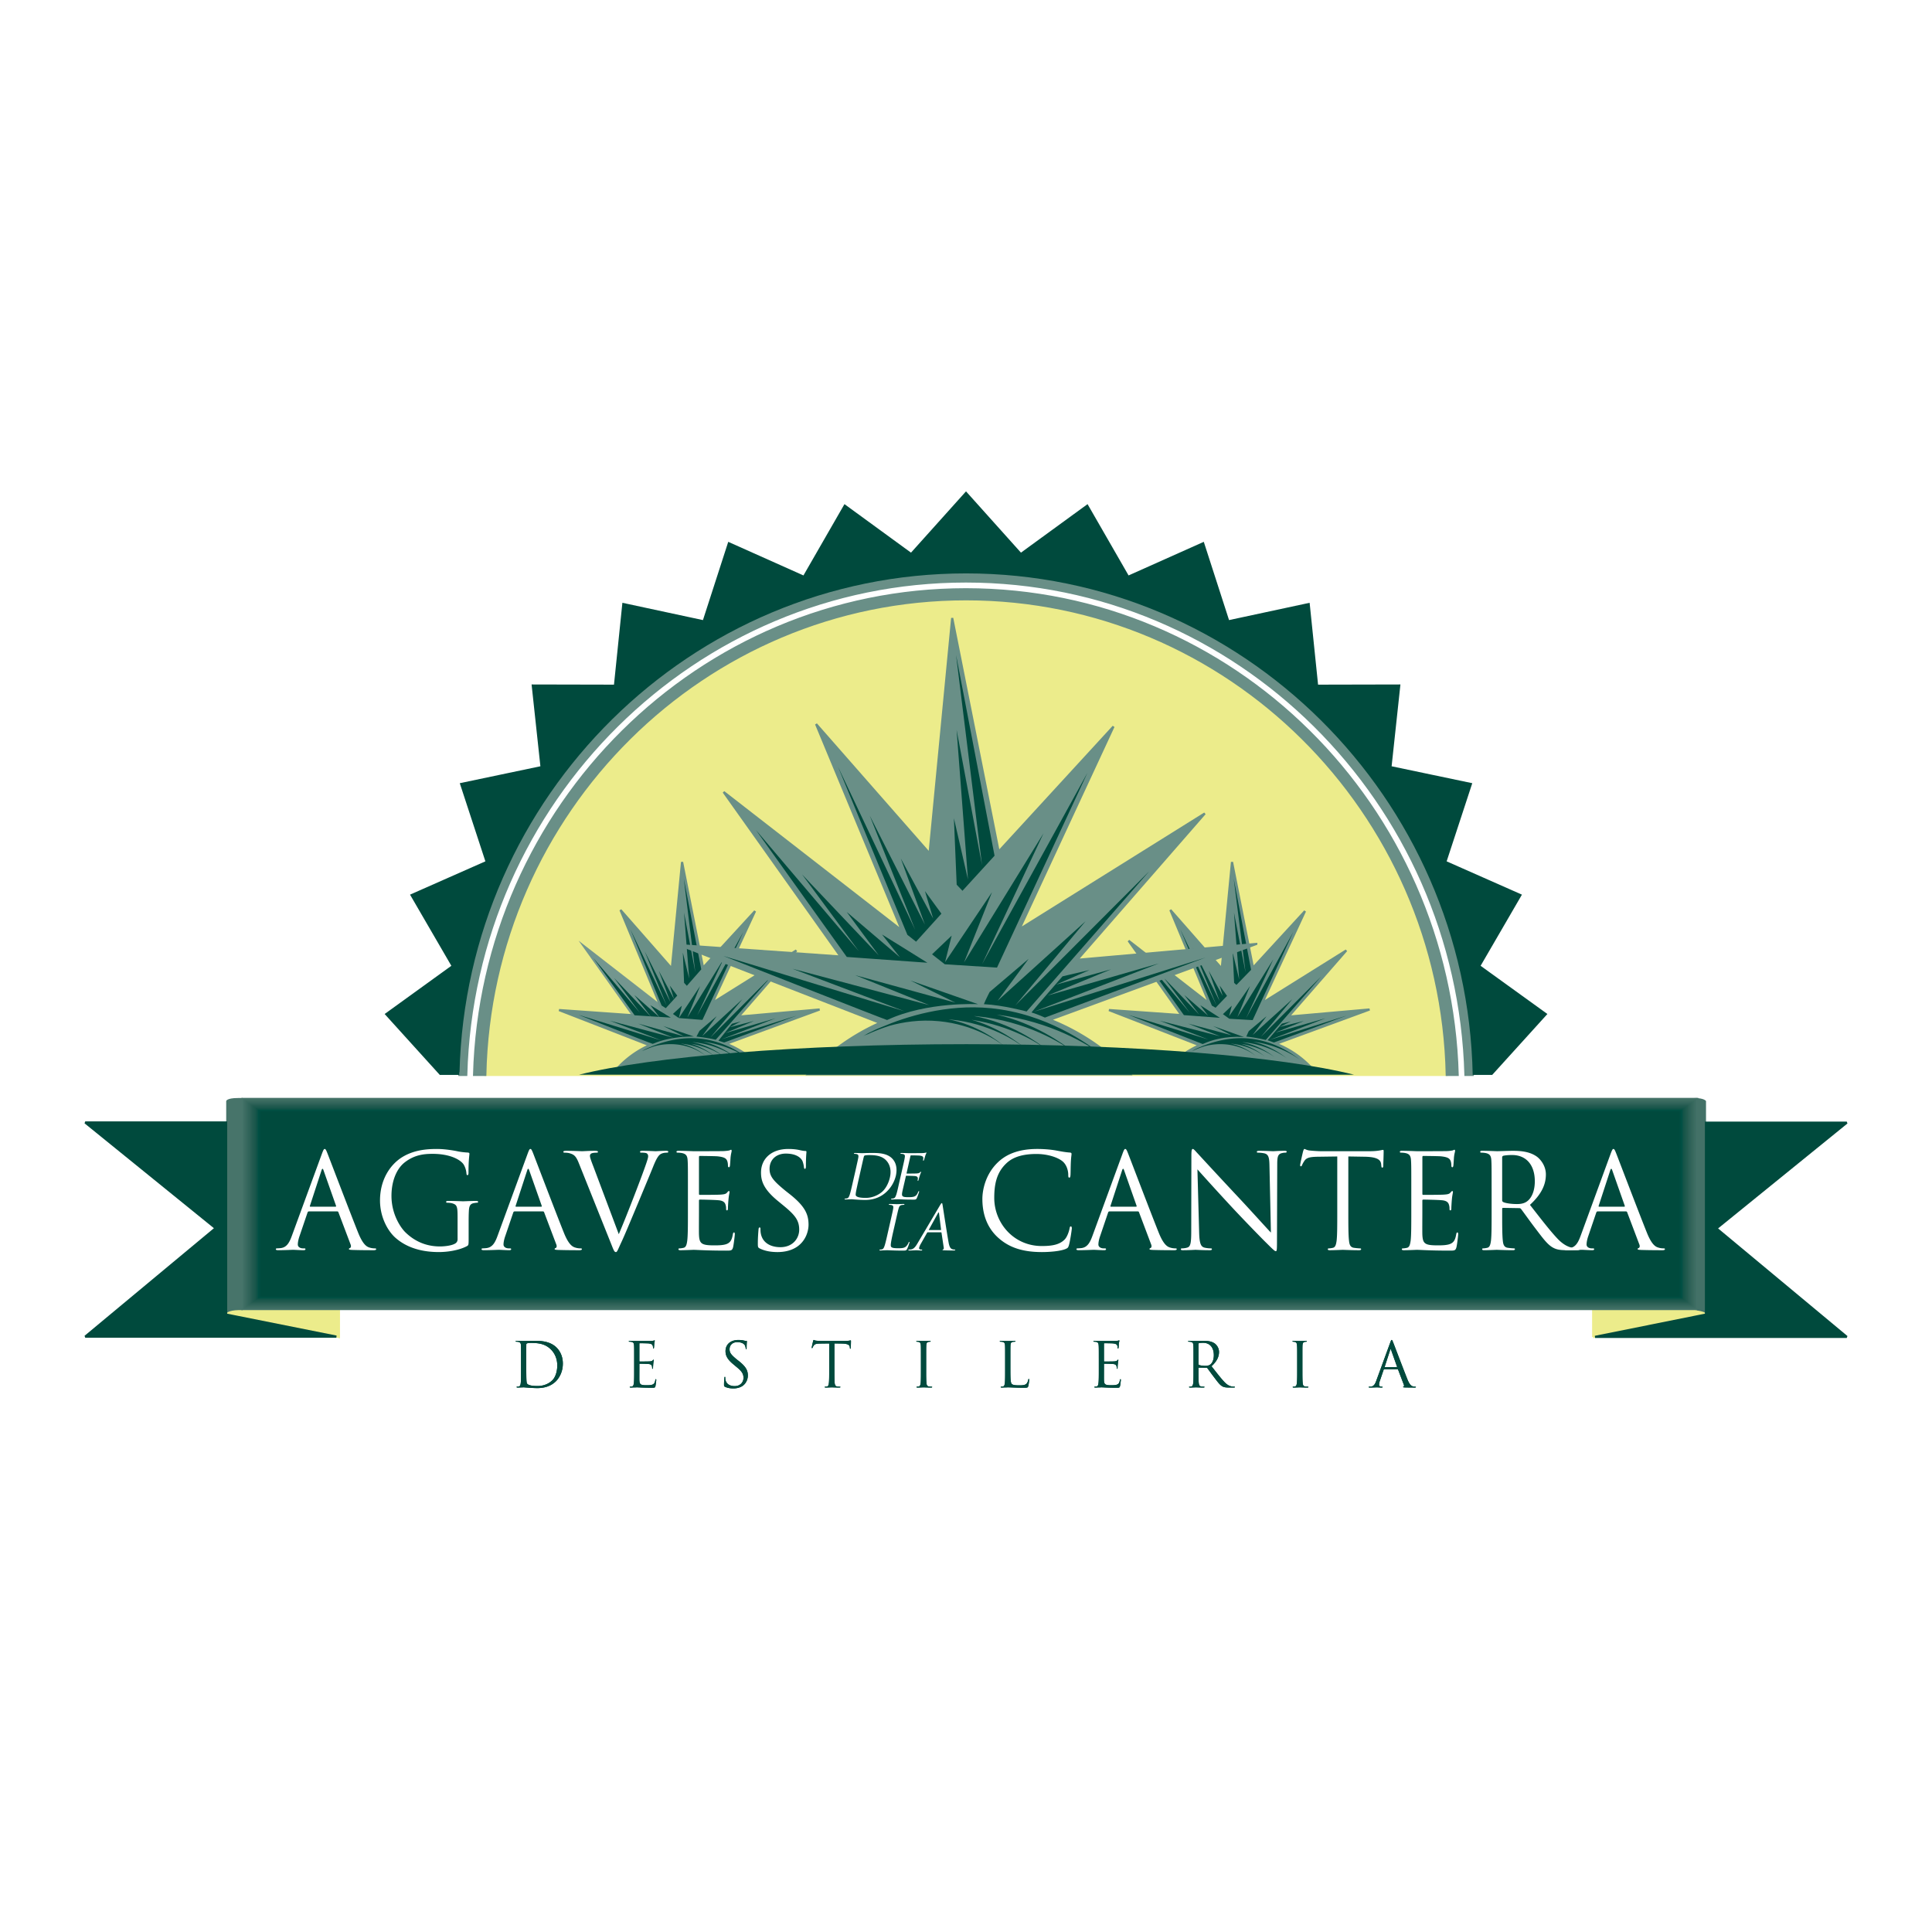 <svg xmlns="http://www.w3.org/2000/svg" width="2500" height="2500" viewBox="0 0 192.756 192.741"><path fill="#fff" d="M0 192.741h192.756V0H0v192.741z"/><path d="M96.386 59.782c-26.105 0-47.406 21.19-47.968 47.455h95.928c-.557-26.265-21.858-47.455-47.96-47.455zM158.951 133.383l11.227-2.235s.135-.434-1.412-.434h-9.814v2.669h-.001zM33.813 133.383l-11.208-2.235s-.137-.434 1.418-.434h9.79v2.669z" fill-rule="evenodd" clip-rule="evenodd" fill="#ecec8b" stroke="#ecec8b" stroke-width=".216" stroke-miterlimit="2.613"/><path fill="#47746a" d="M24.09 130.703h145.349v-21.177H24.09v21.177z"/><path fill="#457369" d="M24.153 130.658h145.226V109.57H24.153v21.088z"/><path fill="#437167" d="M24.214 130.613h145.102v-20.999H24.214v20.999z"/><path fill="#417066" d="M24.276 130.568h144.98v-20.909H24.276v20.909z"/><path fill="#3f6e64" d="M24.338 130.524h144.857v-20.82H24.338v20.82z"/><path fill="#3d6c62" d="M24.401 130.479h144.734v-20.73H24.401v20.73z"/><path fill="#3b6b61" d="M24.462 130.435h144.61v-20.641H24.462v20.641z"/><path fill="#396a5f" d="M24.524 130.39h144.488v-20.551H24.524v20.551z"/><path fill="#37695e" d="M24.587 130.345h144.364v-20.461H24.587v20.461z"/><path fill="#35675d" d="M24.649 130.301h144.242v-20.372H24.649v20.372z"/><path fill="#34665b" d="M24.711 130.255H168.83v-20.281H24.711v20.281z"/><path fill="#31645a" d="M24.773 130.21H168.77v-20.193H24.773v20.193z"/><path fill="#306359" d="M24.835 130.166h143.874v-20.103H24.835v20.103z"/><path fill="#2d6257" d="M24.897 130.121h143.751v-20.014H24.897v20.014z"/><path fill="#2b6055" d="M24.959 130.077h143.629v-19.924H24.959v19.924z"/><path fill="#2a5f54" d="M25.021 130.032h143.504v-19.835H25.021v19.835z"/><path fill="#265d52" d="M25.083 129.987h143.382v-19.745H25.083v19.745z"/><path fill="#235b50" d="M25.145 129.942h143.259v-19.656H25.145v19.656z"/><path fill="#215a4f" d="M25.207 129.897h143.137v-19.566H25.207v19.566z"/><path fill="#1f594e" d="M25.269 129.853h143.012v-19.477H25.269v19.477z"/><path fill="#1d584d" d="M25.331 129.808h142.89v-19.387H25.331v19.387z"/><path fill="#1a574b" d="M25.393 129.764H168.16v-19.298H25.393v19.298z"/><path fill="#18564a" d="M25.455 129.719H168.1v-19.208H25.455v19.208z"/><path fill="#155449" d="M25.517 129.674h142.522v-19.119H25.517v19.119z"/><path fill="#115347" d="M25.579 129.629h142.398v-19.028H25.579v19.028z"/><path fill="#0e5246" d="M25.641 129.584h142.277v-18.94H25.641v18.94z"/><path fill="#045145" d="M25.703 129.54h142.152v-18.85H25.703v18.85z"/><path fill="#005044" d="M25.765 129.495h142.03v-18.761H25.765v18.761z"/><path fill="#004e42" d="M25.827 129.45h141.907v-18.671H25.827v18.671z"/><path fill="#004d41" d="M25.889 129.406h141.785v-18.582H25.889v18.582z"/><path fill="#004c40" d="M25.951 129.361h141.66v-18.492H25.951v18.492z"/><path fill="#004a3d" d="M26.013 129.316h141.538v-18.403H26.013v18.403z"/><path d="M22.569 131.082v-21.236s.03-.304 1.168-.304h.479v21.167s-1.438-.094-1.647.373z" fill-rule="evenodd" clip-rule="evenodd" fill="#47746a"/><path d="M170.209 131.082v-21.236s-.154-.304-1.17-.304h.262l.018 21.164c-.729 0 .779.018.89.376z" fill-rule="evenodd" clip-rule="evenodd" fill="#437167"/><path d="M51.983 135.556c0-.961 0-1.136-.008-1.334-.013-.207-.064-.31-.268-.351a1.172 1.172 0 0 0-.209-.017c-.026 0-.052-.012-.052-.041 0-.033.035-.047.101-.047.281 0 .665.017.695.017.079 0 .468-.017.839-.017.611 0 1.742-.058 2.474.7.31.322.601.837.601 1.569 0 .779-.318 1.375-.665 1.74-.268.276-.825.709-1.874.709-.532 0-1.309-.076-1.375-.076-.03 0-.414.02-.6.02-.071 0-.1-.011-.1-.049 0-.018.009-.04.049-.04.057 0 .132-.01.185-.021.124-.026.155-.162.178-.339.029-.26.029-.748.029-1.336v-1.087zm.523.663c0 .655.005 1.226.013 1.343.004.151.017.4.064.469.082.115.323.245 1.052.245.574 0 1.106-.209 1.472-.574.32-.314.492-.906.492-1.474 0-.785-.34-1.291-.593-1.555-.577-.611-1.284-.695-2.021-.695-.121 0-.35.018-.402.043-.051.021-.072.057-.072.12-.005.212-.005.84-.005 1.316v.762zM63.272 135.556c0-.961 0-1.136-.012-1.334-.012-.207-.058-.31-.265-.351a1.145 1.145 0 0 0-.208-.017c-.027 0-.052-.012-.052-.041 0-.033.033-.047.101-.047.278 0 .665.014.701.014h1.413a3.06 3.06 0 0 0 .267-.031c.029-.008.056-.031.084-.031.02 0 .024.023.024.055 0 .041-.03.118-.048.289-.005.064-.018.333-.031.405-.006.036-.019.069-.042.069-.038 0-.051-.032-.051-.077s-.007-.151-.039-.223c-.043-.1-.105-.175-.437-.212a26.2 26.2 0 0 0-.846-.019c-.026 0-.04.019-.04.063v1.7c0 .046.008.063.04.063.079 0 .84 0 .982-.012.149-.014.235-.029.291-.087.042-.052.067-.081.093-.081.019 0 .03.014.03.05 0 .037-.03.14-.048.345-.013.125-.026.352-.026.397s0 .116-.041.116c-.034 0-.047-.023-.047-.056 0-.061 0-.123-.023-.204-.023-.088-.08-.193-.319-.218a13.887 13.887 0 0 0-.885-.029c-.033 0-.047.018-.047.044v.545c0 .207-.004.924 0 1.052.021.425.112.505.72.505.16 0 .431 0 .593-.068.159-.065.232-.191.275-.445.016-.066.025-.092.058-.092.038 0 .038.051.038.092a6.5 6.5 0 0 1-.08.599c-.043.165-.095.165-.335.165-.934 0-1.348-.041-1.523-.041-.015 0-.121.009-.254.009-.121.002-.261.011-.354.011-.067 0-.099-.011-.099-.049 0-.018.013-.04.05-.04.056 0 .127-.01.182-.021.124-.026.155-.162.181-.339.029-.26.029-.748.029-1.336v-1.087zM72.333 138.351c-.089-.046-.096-.07-.096-.236 0-.306.028-.553.034-.652.005-.068.017-.101.046-.101.04 0 .044.02.044.067 0 .054 0 .143.02.229.091.457.501.628.913.628.593 0 .884-.424.884-.818 0-.426-.181-.672-.708-1.106l-.28-.235c-.657-.533-.804-.917-.804-1.336 0-.657.496-1.109 1.28-1.109.241 0 .42.024.574.062a.985.985 0 0 0 .217.031c.048 0 .062.008.062.041s-.027.235-.027.653c0 .101-.012.144-.042.144-.036 0-.042-.029-.046-.079a1.262 1.262 0 0 0-.083-.31c-.036-.066-.202-.325-.771-.325-.426 0-.761.262-.761.714 0 .353.17.562.752 1.038l.173.134c.729.578.9.957.9 1.449 0 .251-.095.721-.521 1.027-.269.183-.6.256-.936.256-.288-.002-.575-.045-.824-.166zM83.25 136.644c0 .588 0 1.076.025 1.336.024.177.06.312.245.339.088.012.222.021.279.021.036 0 .046.022.046.04 0 .029-.028.049-.095.049-.343 0-.733-.02-.763-.02-.033 0-.42.02-.603.02-.067 0-.101-.011-.101-.049 0-.018.013-.04.051-.04.054 0 .129-.01.184-.021.124-.026.155-.162.18-.339.031-.26.031-.748.031-1.336v-2.614l-.915.012c-.384.008-.531.051-.629.2a.857.857 0 0 0-.106.193c-.018.048-.036.061-.061.061-.019 0-.031-.018-.031-.058 0-.063.126-.591.136-.64.01-.041.036-.118.062-.118.041 0 .106.062.27.074.181.019.413.026.491.026h2.314c.201 0 .343-.014.44-.026.091-.02.147-.028.17-.028.031 0 .031.031.031.072 0 .182-.016.613-.016.68 0 .054-.021.076-.043.076-.03 0-.047-.018-.051-.104l-.006-.068c-.026-.181-.167-.326-.76-.341l-.776-.012v2.615h.001zM92.403 136.644c0 .588 0 1.076.032 1.336.014.177.054.312.242.339.086.012.222.021.277.021.034 0 .047.022.047.04 0 .029-.028.049-.097.049-.343 0-.73-.02-.758-.02-.034 0-.422.02-.609.02-.067 0-.097-.011-.097-.049 0-.018.01-.04.049-.04.056 0 .129-.01.186-.021.125-.026.152-.162.18-.339.026-.26.026-.748.026-1.336v-1.088c0-.961 0-1.136-.01-1.334-.01-.207-.071-.312-.208-.344a.769.769 0 0 0-.192-.023c-.025 0-.049-.012-.049-.041 0-.033.029-.047.099-.047.204 0 .592.017.626.017.028 0 .415-.017.604-.017.066 0 .098.014.098.047 0 .029-.023.041-.05.041a.897.897 0 0 0-.154.017c-.171.032-.218.135-.229.351-.012.198-.012.373-.012 1.334v1.087h-.001zM100.807 136.653c0 .908.021 1.299.135 1.413.1.096.262.142.744.142.328 0 .596-.008.748-.188a.912.912 0 0 0 .156-.368c.008-.048.018-.081.057-.081.031 0 .035.023.035.092s-.041.439-.092.617c-.041.14-.061.17-.391.17-.887 0-1.295-.041-1.654-.041-.023 0-.131.009-.254.009-.123.002-.258.011-.352.011-.068 0-.098-.011-.098-.049 0-.018.016-.04.049-.04.057 0 .133-.01.188-.021.119-.026.152-.162.178-.339.027-.26.027-.748.027-1.336v-1.088c0-.961 0-1.136-.012-1.334-.01-.207-.059-.31-.262-.351a1.157 1.157 0 0 0-.207-.017c-.027 0-.055-.012-.055-.041 0-.033.033-.047.102-.047.277 0 .668.017.695.017.029 0 .482-.017.668-.017.064 0 .1.014.1.047 0 .029-.023.041-.049.041-.043 0-.129.005-.207.017-.178.032-.229.135-.24.351-.01.198-.01.373-.01 1.334v1.097h.001zM109.629 135.556c0-.961 0-1.136-.016-1.334-.014-.207-.061-.31-.262-.351a1.217 1.217 0 0 0-.215-.017c-.023 0-.045-.012-.045-.041 0-.033.031-.047.094-.047.279 0 .672.014.705.014h1.406a3.12 3.12 0 0 0 .273-.031c.025-.008.057-.031.084-.031.02 0 .027.023.027.055 0 .041-.033.118-.055.289 0 .064-.016.333-.031.405-.004.036-.014.069-.041.069-.037 0-.051-.032-.051-.077s-.002-.151-.033-.223c-.045-.1-.109-.175-.443-.212-.102-.01-.775-.019-.842-.019-.031 0-.041.019-.041.063v1.7c0 .046.006.063.041.063.076 0 .838 0 .984-.012.141-.014.236-.029.287-.087.045-.052.064-.081.09-.081.023 0 .035.014.035.05 0 .037-.035.14-.047.345-.018.125-.031.352-.031.397s0 .116-.041.116c-.031 0-.045-.023-.045-.056 0-.061 0-.123-.023-.204-.023-.088-.084-.193-.324-.218a13.617 13.617 0 0 0-.885-.029c-.031 0-.041.018-.041.044v.545c0 .207-.004.924 0 1.052.018.425.111.505.717.505.162 0 .434 0 .596-.068.158-.065.232-.191.275-.445.014-.066.025-.092.061-.092.033 0 .033.051.033.092 0 .052-.049.47-.08.599-.045.165-.092.165-.332.165-.93 0-1.346-.041-1.523-.041-.016 0-.119.009-.252.009-.121.002-.264.011-.355.011-.068 0-.1-.011-.1-.049 0-.018.012-.04.049-.04.055 0 .133-.01.186-.021.123-.026.154-.162.178-.339.033-.26.033-.748.033-1.336v-1.087zM119.076 135.556c0-.961 0-1.136-.012-1.334-.012-.207-.061-.31-.262-.351a1.218 1.218 0 0 0-.211-.017c-.023 0-.051-.012-.051-.041 0-.033.029-.047.102-.047.275 0 .664.017.695.017.066 0 .535-.017.729-.017.391 0 .807.035 1.133.271.152.109.422.412.422.838 0 .457-.188.914-.748 1.426.508.647.928 1.197 1.289 1.577.33.353.6.421.756.444.115.017.199.017.238.017.029 0 .051.022.051.04 0 .038-.031.049-.143.049h-.441c-.344 0-.498-.032-.66-.115-.268-.146-.479-.447-.83-.909-.26-.338-.555-.751-.676-.913-.027-.023-.045-.036-.08-.036l-.754-.01c-.035 0-.051.017-.051.046v.152c0 .588 0 1.076.029 1.336.023.177.059.312.246.339.082.012.219.021.273.021.039 0 .053.022.053.04 0 .029-.033.049-.102.049-.342 0-.729-.02-.762-.02-.004 0-.393.02-.578.02-.066 0-.098-.011-.098-.049 0-.018.01-.04.049-.04.057 0 .131-.01.186-.021.123-.026.154-.162.18-.339.027-.26.027-.748.027-1.336v-1.087h.001zm.496.535c0 .033.016.057.051.074.082.054.369.1.643.1a.834.834 0 0 0 .465-.117c.213-.149.373-.48.373-.947 0-.773-.404-1.235-1.068-1.235-.182 0-.352.015-.41.035-.033.015-.053.038-.053.077v2.013h-.001zM129.941 136.644c0 .588 0 1.076.031 1.336.016.177.053.312.238.339.086.012.219.021.277.021.037 0 .053.022.053.04 0 .029-.033.049-.105.049-.334 0-.721-.02-.758-.02-.025 0-.418.02-.604.02-.066 0-.1-.011-.1-.049 0-.018.012-.04.051-.04.051 0 .129-.01.18-.021.131-.026.16-.162.184-.339.033-.26.033-.748.033-1.336v-1.088c0-.961 0-1.136-.018-1.334-.008-.207-.068-.312-.205-.344a.782.782 0 0 0-.191-.023c-.029 0-.053-.012-.053-.041 0-.033.031-.047.102-.047.203 0 .596.017.621.017.037 0 .424-.017.609-.017.068 0 .096.014.096.047 0 .029-.021.041-.047.041a.917.917 0 0 0-.154.017c-.172.032-.215.135-.232.351-.008.198-.008.373-.008 1.334v1.087zM138.711 133.92c.074-.202.102-.24.137-.24.041 0 .061.029.139.224.094.233 1.059 2.777 1.436 3.717.221.548.402.648.531.685a.84.84 0 0 0 .25.035c.033 0 .061.011.061.04 0 .038-.055.049-.121.049-.096 0-.545 0-.975-.011-.115-.009-.182-.009-.182-.042 0-.025.02-.041.041-.046.039-.012.076-.067.039-.168l-.576-1.513c-.014-.025-.02-.04-.055-.04h-1.332c-.027 0-.045.021-.059.051l-.373 1.089a1.33 1.33 0 0 0-.084.413c0 .123.129.178.23.178h.062c.045 0 .061.015.061.04 0 .038-.033.049-.092.049-.146 0-.414-.02-.482-.02-.064 0-.402.02-.693.02-.082 0-.119-.011-.119-.049 0-.025.025-.04.057-.04.045 0 .129-.005.18-.01.285-.038.406-.271.518-.581l1.401-3.83zm.641 2.466c.035 0 .035-.018.029-.043l-.59-1.664c-.029-.092-.062-.092-.092 0l-.543 1.664c-.012.033 0 .043.018.043h1.178z" fill-rule="evenodd" clip-rule="evenodd" fill="#004a3d"/><path d="M51.983 135.556c0-.961 0-1.136-.008-1.334-.013-.207-.064-.31-.268-.351a1.172 1.172 0 0 0-.209-.017c-.026 0-.052-.012-.052-.041 0-.033.035-.047.101-.047.281 0 .665.017.695.017.079 0 .468-.017.839-.017.611 0 1.742-.058 2.474.7.31.322.601.837.601 1.569 0 .779-.318 1.375-.665 1.74-.268.276-.825.709-1.874.709-.532 0-1.309-.076-1.375-.076-.03 0-.414.02-.6.02-.071 0-.1-.011-.1-.049 0-.018.009-.04.049-.04.057 0 .132-.01.185-.021.124-.026.155-.162.178-.339.029-.26.029-.748.029-1.336v-1.087zm.523.663c0 .655.005 1.226.013 1.343.004.151.017.4.064.469.082.115.323.245 1.052.245.574 0 1.106-.209 1.472-.574.32-.314.492-.906.492-1.474 0-.785-.34-1.291-.593-1.555-.577-.611-1.284-.695-2.021-.695-.121 0-.35.018-.402.043-.051.021-.072.057-.072.12-.005.212-.005.84-.005 1.316v.762zM63.272 135.556c0-.961 0-1.136-.012-1.334-.012-.207-.058-.31-.265-.351a1.145 1.145 0 0 0-.208-.017c-.027 0-.052-.012-.052-.041 0-.033.033-.047.101-.047.278 0 .665.014.701.014h1.413a3.06 3.06 0 0 0 .267-.031c.029-.008.056-.031.084-.031.02 0 .024.023.024.055 0 .041-.03.118-.048.289-.005.064-.018.333-.031.405-.006.036-.019.069-.042.069-.038 0-.051-.032-.051-.077s-.007-.151-.039-.223c-.043-.1-.105-.175-.437-.212a26.2 26.2 0 0 0-.846-.019c-.026 0-.04.019-.04.063v1.7c0 .046.008.063.04.063.079 0 .84 0 .982-.012.149-.014.235-.029.291-.087.042-.052.067-.081.093-.081.019 0 .03.014.03.05 0 .037-.03.14-.048.345-.013.125-.026.352-.026.397s0 .116-.041.116c-.034 0-.047-.023-.047-.056 0-.061 0-.123-.023-.204-.023-.088-.08-.193-.319-.218a13.887 13.887 0 0 0-.885-.029c-.033 0-.047.018-.047.044v.545c0 .207-.004.924 0 1.052.021.425.112.505.72.505.16 0 .431 0 .593-.068.159-.065.232-.191.275-.445.016-.066.025-.092.058-.092.038 0 .038.051.038.092a6.5 6.5 0 0 1-.08.599c-.043.165-.095.165-.335.165-.934 0-1.348-.041-1.523-.041-.015 0-.121.009-.254.009-.121.002-.261.011-.354.011-.067 0-.099-.011-.099-.049 0-.018.013-.04.05-.04.056 0 .127-.01.182-.021.124-.026.155-.162.181-.339.029-.26.029-.748.029-1.336v-1.087zM72.333 138.351c-.089-.046-.096-.07-.096-.236 0-.306.028-.553.034-.652.005-.068.017-.101.046-.101.04 0 .044.02.044.067 0 .054 0 .143.02.229.091.457.501.628.913.628.593 0 .884-.424.884-.818 0-.426-.181-.672-.708-1.106l-.28-.235c-.657-.533-.804-.917-.804-1.336 0-.657.496-1.109 1.28-1.109.241 0 .42.024.574.062a.985.985 0 0 0 .217.031c.048 0 .062.008.062.041s-.027.235-.027.653c0 .101-.012.144-.042.144-.036 0-.042-.029-.046-.079a1.262 1.262 0 0 0-.083-.31c-.036-.066-.202-.325-.771-.325-.426 0-.761.262-.761.714 0 .353.17.562.752 1.038l.173.134c.729.578.9.957.9 1.449 0 .251-.095.721-.521 1.027-.269.183-.6.256-.936.256-.288-.002-.575-.045-.824-.166zM83.25 136.644c0 .588 0 1.076.025 1.336.024.177.06.312.245.339.088.012.222.021.279.021.036 0 .046.022.046.04 0 .029-.028.049-.095.049-.343 0-.733-.02-.763-.02-.033 0-.42.02-.603.02-.067 0-.101-.011-.101-.049 0-.018.013-.04.051-.04.054 0 .129-.01.184-.021.124-.026.155-.162.18-.339.031-.26.031-.748.031-1.336v-2.614l-.915.012c-.384.008-.531.051-.629.2a.857.857 0 0 0-.106.193c-.018.048-.036.061-.061.061-.019 0-.031-.018-.031-.058 0-.063.126-.591.136-.64.01-.041.036-.118.062-.118.041 0 .106.062.27.074.181.019.413.026.491.026h2.314c.201 0 .343-.014.44-.026.091-.02.147-.028.17-.028.031 0 .031.031.031.072 0 .182-.016.613-.016.68 0 .054-.021.076-.043.076-.03 0-.047-.018-.051-.104l-.006-.068c-.026-.181-.167-.326-.76-.341l-.776-.012v2.615h.001zM92.403 136.644c0 .588 0 1.076.032 1.336.014.177.054.312.242.339.086.012.222.021.277.021.034 0 .047.022.047.04 0 .029-.028.049-.097.049-.343 0-.73-.02-.758-.02-.034 0-.422.02-.609.02-.067 0-.097-.011-.097-.049 0-.018.01-.04.049-.04.056 0 .129-.01.186-.021.125-.026.152-.162.18-.339.026-.26.026-.748.026-1.336v-1.088c0-.961 0-1.136-.01-1.334-.01-.207-.071-.312-.208-.344a.769.769 0 0 0-.192-.023c-.025 0-.049-.012-.049-.041 0-.033.029-.047.099-.047.204 0 .592.017.626.017.028 0 .415-.017.604-.017.066 0 .098.014.098.047 0 .029-.023.041-.05.041a.897.897 0 0 0-.154.017c-.171.032-.218.135-.229.351-.012.198-.012.373-.012 1.334v1.087h-.001zM100.807 136.653c0 .908.021 1.299.135 1.413.1.096.262.142.744.142.328 0 .596-.008.748-.188a.912.912 0 0 0 .156-.368c.008-.048.018-.081.057-.081.031 0 .035.023.035.092s-.041.439-.092.617c-.041.14-.061.17-.391.17-.887 0-1.295-.041-1.654-.041-.023 0-.131.009-.254.009-.123.002-.258.011-.352.011-.068 0-.098-.011-.098-.049 0-.018.016-.04.049-.04.057 0 .133-.01.188-.021.119-.026.152-.162.178-.339.027-.26.027-.748.027-1.336v-1.088c0-.961 0-1.136-.012-1.334-.01-.207-.059-.31-.262-.351a1.157 1.157 0 0 0-.207-.017c-.027 0-.055-.012-.055-.041 0-.033.033-.047.102-.047.277 0 .668.017.695.017.029 0 .482-.017.668-.017.064 0 .1.014.1.047 0 .029-.023.041-.049.041-.043 0-.129.005-.207.017-.178.032-.229.135-.24.351-.01.198-.01.373-.01 1.334v1.097h.001zM109.629 135.556c0-.961 0-1.136-.016-1.334-.014-.207-.061-.31-.262-.351a1.217 1.217 0 0 0-.215-.017c-.023 0-.045-.012-.045-.041 0-.033.031-.047.094-.047.279 0 .672.014.705.014h1.406a3.12 3.12 0 0 0 .273-.031c.025-.008.057-.031.084-.031.02 0 .027.023.027.055 0 .041-.033.118-.055.289 0 .064-.016.333-.031.405-.004.036-.014.069-.041.069-.037 0-.051-.032-.051-.077s-.002-.151-.033-.223c-.045-.1-.109-.175-.443-.212-.102-.01-.775-.019-.842-.019-.031 0-.041.019-.041.063v1.7c0 .046.006.063.041.063.076 0 .838 0 .984-.012.141-.014.236-.029.287-.087.045-.052.064-.081.09-.081.023 0 .035.014.035.05 0 .037-.035.14-.047.345-.018.125-.031.352-.031.397s0 .116-.041.116c-.031 0-.045-.023-.045-.056 0-.061 0-.123-.023-.204-.023-.088-.084-.193-.324-.218a13.617 13.617 0 0 0-.885-.029c-.031 0-.041.018-.041.044v.545c0 .207-.004.924 0 1.052.018.425.111.505.717.505.162 0 .434 0 .596-.068.158-.065.232-.191.275-.445.014-.066.025-.092.061-.092.033 0 .033.051.033.092 0 .052-.049.47-.08.599-.045.165-.092.165-.332.165-.93 0-1.346-.041-1.523-.041-.016 0-.119.009-.252.009-.121.002-.264.011-.355.011-.068 0-.1-.011-.1-.049 0-.018.012-.04.049-.04.055 0 .133-.01.186-.021.123-.026.154-.162.178-.339.033-.26.033-.748.033-1.336v-1.087zM119.076 135.556c0-.961 0-1.136-.012-1.334-.012-.207-.061-.31-.262-.351a1.218 1.218 0 0 0-.211-.017c-.023 0-.051-.012-.051-.041 0-.033.029-.047.102-.047.275 0 .664.017.695.017.066 0 .535-.017.729-.017.391 0 .807.035 1.133.271.152.109.422.412.422.838 0 .457-.188.914-.748 1.426.508.647.928 1.197 1.289 1.577.33.353.6.421.756.444.115.017.199.017.238.017.029 0 .051.022.051.04 0 .038-.031.049-.143.049h-.441c-.344 0-.498-.032-.66-.115-.268-.146-.479-.447-.83-.909-.26-.338-.555-.751-.676-.913-.027-.023-.045-.036-.08-.036l-.754-.01c-.035 0-.051.017-.051.046v.152c0 .588 0 1.076.029 1.336.023.177.059.312.246.339.082.012.219.021.273.021.039 0 .053.022.053.04 0 .029-.033.049-.102.049-.342 0-.729-.02-.762-.02-.004 0-.393.02-.578.02-.066 0-.098-.011-.098-.049 0-.018.01-.04.049-.04.057 0 .131-.01.186-.021.123-.026.154-.162.18-.339.027-.26.027-.748.027-1.336v-1.087h.001zm.496.535c0 .033.016.057.051.074.082.054.369.1.643.1a.834.834 0 0 0 .465-.117c.213-.149.373-.48.373-.947 0-.773-.404-1.235-1.068-1.235-.182 0-.352.015-.41.035-.033.015-.053.038-.053.077v2.013h-.001zM129.941 136.644c0 .588 0 1.076.031 1.336.016.177.053.312.238.339.086.012.219.021.277.021.037 0 .053.022.053.04 0 .029-.033.049-.105.049-.334 0-.721-.02-.758-.02-.025 0-.418.02-.604.02-.066 0-.1-.011-.1-.049 0-.018.012-.04.051-.04.051 0 .129-.01.18-.021.131-.026.16-.162.184-.339.033-.26.033-.748.033-1.336v-1.088c0-.961 0-1.136-.018-1.334-.008-.207-.068-.312-.205-.344a.782.782 0 0 0-.191-.023c-.029 0-.053-.012-.053-.041 0-.033.031-.047.102-.047.203 0 .596.017.621.017.037 0 .424-.017.609-.017.068 0 .096.014.096.047 0 .029-.021.041-.047.041a.917.917 0 0 0-.154.017c-.172.032-.215.135-.232.351-.008.198-.008.373-.008 1.334v1.087zM138.711 133.92c.074-.202.102-.24.137-.24.041 0 .061.029.139.224.094.233 1.059 2.777 1.436 3.717.221.548.402.648.531.685a.84.84 0 0 0 .25.035c.033 0 .061.011.061.04 0 .038-.055.049-.121.049-.096 0-.545 0-.975-.011-.115-.009-.182-.009-.182-.042 0-.025.02-.041.041-.046.039-.012.076-.067.039-.168l-.576-1.513c-.014-.025-.02-.04-.055-.04h-1.332c-.027 0-.045.021-.059.051l-.373 1.089a1.33 1.33 0 0 0-.084.413c0 .123.129.178.23.178h.062c.045 0 .061.015.061.04 0 .038-.033.049-.092.049-.146 0-.414-.02-.482-.02-.064 0-.402.02-.693.02-.082 0-.119-.011-.119-.049 0-.025.025-.04.057-.04.045 0 .129-.005.18-.01.285-.038.406-.271.518-.581l1.401-3.83zm.641 2.466c.035 0 .035-.018.029-.043l-.59-1.664c-.029-.092-.062-.092-.092 0l-.543 1.664c-.012.033 0 .043.018.043h1.178z" fill-rule="evenodd" clip-rule="evenodd" fill="#004a3d"/><path d="M96.368 58.785c-26.606 0-48.327 21.606-49.069 48.452h1.119c.562-26.265 21.863-47.455 47.968-47.455 26.103 0 47.403 21.19 47.96 47.455h1.086c-.741-26.846-22.467-48.452-49.064-48.452z" fill-rule="evenodd" clip-rule="evenodd" fill="#698f87" stroke="#698f87" stroke-width=".216" stroke-miterlimit="2.613"/><path d="M96.386 57.201c-27.531 0-49.992 22.349-50.552 50.036h.683c.74-27.278 22.817-49.232 49.851-49.232 27.032 0 49.104 21.954 49.841 49.232h.725c-.561-27.687-23.024-50.036-50.548-50.036z" fill-rule="evenodd" clip-rule="evenodd" fill="#698f87" stroke="#698f87" stroke-width=".216" stroke-miterlimit="2.613"/><path d="M136.643 100.709l-8.084.714 5.764-6.607-8.375 5.231 4.252-9.154-5.188 5.644-2.094-10.542-1.023 10.627-5.127-5.843 3.873 9.318-8.043-6.249 5.275 7.427-7.229-.51 9.027 3.509a9.804 9.804 0 0 0-3.26 2.368h14.535a9.755 9.755 0 0 0-3.627-2.513l9.324-3.42z" fill-rule="evenodd" clip-rule="evenodd" fill="#698f87" stroke="#698f87" stroke-width=".216" stroke-miterlimit="2.613"/><path d="M129.691 105.726c.121.096.209.166.219.168 0 0-.088-.073-.219-.168zM127.223 103.022l2.863-1.168-2.41.597 1.105-.551-.888.224-1.428 1.652.639.226 7.25-2.681-7.706 2.432 5.596-2.168-5.021 1.437zM123.129 98.052l.23.206 1.463-1.507-1.734-9.089 1.183 9.363-1.156-5.98.518 6.684-.643-2.695.139 3.018zM120.908 100.322l.371.213 1.141-1.185-.732-1.029.3 1.029-1.392-2.503 1.092 3.041-2.676-5.317 2.369 5.757-3.617-7.617 3.144 7.611zM122.012 101.174l.638.459 2.33.136 4.043-8.786-4.705 8.603 2.719-5.876-3.588 5.762 1.264-3.102-2.086 3.01.268-1.048-.883.842zM118.117 101.271l3.59.268-1.955-1.259.775 1.044-2.369-2.058 1.488 1.949-3.507-3.643 2.568 3.461-4.646-5.465 4.056 5.703zM128.934 99.681l-3.953 3.57 1.385-1.871-1.773 1.484s-.137.271-.25.546c1.096.115 1.941.343 1.941.343l5.523-6.325-6.002 6.005 3.129-3.752zM124.115 103.461l-3.082-1.102 1.824.914-4.32-1.154 3.195 1.263-6.023-1.551 4.846 1.871-7.971-2.457s7.039 2.777 7.412 2.913c2.033-.936 4.119-.697 4.119-.697z" fill-rule="evenodd" clip-rule="evenodd" fill="#004a3d"/><path d="M124.652 103.61c-2.01-.2-3.826.388-4.863.828a5.811 5.811 0 0 0-.809.38c-.006.001-.025.011-.025.011l.014-.005c-.012.005-.027.015-.027.015l.016-.01c-.025.017-.068.04-.068.04s.092-.045.221-.104l-.154.087.15-.076c-.08.044-.131.07-.131.07s.459-.235 1.211-.472a6.145 6.145 0 0 1 2.143-.18c1.555.152 2.594.857 2.939 1.129-.32-.269-1.225-.954-2.484-1.207.016.002.029 0 .041.002 1.779.175 2.969.975 3.369 1.287a6.756 6.756 0 0 0-2.391-1.271c1.758.272 2.945 1.022 3.371 1.334-.428-.334-1.613-1.191-3.254-1.504.029.006.057.004.084.006 2.312.228 3.865 1.232 4.385 1.613-.451-.354-1.668-1.259-3.385-1.666 2.479.33 4.141 1.402 4.688 1.809-.595-.471-2.459-1.864-5.041-2.116z" fill-rule="evenodd" clip-rule="evenodd" fill="#004a3d"/><path d="M128.389 105.583c.113.088.195.154.203.156 0 0-.078-.066-.203-.156zM127.174 105.468c.105.082.18.141.189.141 0-.001-.074-.057-.189-.141zM126.193 105.405c.092.076.156.132.164.132 0 0-.064-.055-.164-.132zM125.268 105.323c.076.064.133.112.141.112-.001.001-.057-.045-.141-.112z" fill-rule="evenodd" clip-rule="evenodd" fill="#004a3d"/><path fill-rule="evenodd" clip-rule="evenodd" fill="#73968f" d="M69.138 102.712l-3.209 2.672-8.197-11.535 11.406 8.863z"/><path d="M81.776 100.709l-8.083.714 5.76-6.607-8.371 5.231 4.249-9.154-5.185 5.642-2.096-10.54-1.023 10.627-5.122-5.843 4.292 10.334.286-.134.572.583-11.276-.796 9.026 3.509a9.762 9.762 0 0 0-3.261 2.368h14.537a9.787 9.787 0 0 0-3.627-2.513l9.322-3.421z" fill-rule="evenodd" clip-rule="evenodd" fill="#698f87" stroke="#698f87" stroke-width=".216" stroke-miterlimit="2.613"/><path d="M75.047 105.894s-.088-.07-.217-.166c.121.093.207.164.217.166zM73.533 105.59c.109.086.187.147.194.149 0 0-.08-.063-.194-.149zM72.311 105.468c.105.08.179.141.187.141l-.187-.141zM71.324 105.399c.093.08.16.138.167.138 0 0-.063-.056-.167-.138zM70.402 105.319c.079.068.136.116.145.116-.001.001-.06-.047-.145-.116z" fill-rule="evenodd" clip-rule="evenodd" fill="#004a3d"/><path d="M64.9 104.446a.272.272 0 0 1-.046.019 5.803 5.803 0 0 0-.634.293l-.134.071s.025-.01.036-.016l-.023.013-.079.043.215-.103-.149.085s.082-.044.204-.102c-.106.054-.181.096-.181.096s.459-.235 1.214-.474a6.177 6.177 0 0 1 2.14-.178 5.82 5.82 0 0 1 2.939 1.125c-.328-.269-1.228-.95-2.481-1.203.016.002.029 0 .045.002 1.765.173 2.948.97 3.357 1.281a6.845 6.845 0 0 0-2.385-1.266c1.756.272 2.945 1.022 3.372 1.334-.429-.334-1.616-1.191-3.257-1.504.03.006.057.004.084.006 2.329.229 3.887 1.244 4.395 1.62-.443-.35-1.67-1.262-3.395-1.673 2.477.33 4.143 1.404 4.692 1.811-.595-.471-2.46-1.865-5.039-2.117-2.026-.2-3.853.397-4.89.837zM72.342 103.068l2.881-1.214-2.4.622 1.092-.576-.887.233-1.35 1.688.574.181 7.234-2.681-7.51 2.364 5.401-2.1-5.035 1.483zM68.252 98.052l.276.295 1.438-1.642-1.742-9.043 1.148 9.341-1.125-5.958.51 6.573-.629-2.584.124 3.018zM66.009 100.314l.417.267 1.142-1.255-.744-1.005.422 1.349-1.518-2.823 1.177 3.166-2.58-5.098 2.191 5.413-3.619-7.617 3.112 7.603zM74.155 92.983l-4.599 8.33 2.616-5.603-3.598 5.807 1.276-3.147-2.122 3.193 2.354.184 4.073-8.764z" fill-rule="evenodd" clip-rule="evenodd" fill="#004a3d"/><path fill-rule="evenodd" clip-rule="evenodd" fill="#004a3d" d="M67.138 101.154l.59.409.299-1.231-.889.822zM63.318 101.289l1.59.103-3.632-3.82 2.562 3.461-4.645-5.465 4.125 5.721zM65.769 101.446h-.007l.015.012-.008-.012zM64.885 100.28l.884 1.166 1.157.071-2.041-1.237z"/><path fill-rule="evenodd" clip-rule="evenodd" fill="#004a3d" d="M63.289 99.266l1.619 2.126.854.054-2.473-2.18zM74.07 99.681l-4.011 3.685 1.44-1.985-1.713 1.461-.299.569s1.142.115 1.92.32c.184-.182 5.532-6.303 5.532-6.303l-6.081 6.098 3.212-3.845zM69.236 103.41l-3.07-1.051 2.065 1.027-4.558-1.268 3.509 1.406-6.341-1.694 5.152 1.968-8.277-2.554s7.132 2.827 7.409 2.896c1.871-.821 4.111-.73 4.111-.73z"/><path d="M125.336 94.174l-17.869 1.584 12.736-14.606-18.504 11.556 9.395-20.231-11.457 12.479L95 61.652l-2.258 23.485L81.42 72.233l8.556 20.593-17.781-13.817 11.671 16.418-15.991-1.126 19.93 7.744a22.099 22.099 0 0 0-7.188 5.127h32.132c-2.182-2.353-4.918-4.219-7.994-5.444l20.581-7.554z" fill-rule="evenodd" clip-rule="evenodd" fill="#698f87" stroke="#698f87" stroke-width=".216" stroke-miterlimit="2.613"/><path d="M109.934 105.22c.322.254.506.41.531.411 0 0-.188-.16-.531-.411zM107.064 104.913c.293.23.465.372.486.375.001 0-.173-.146-.486-.375zM104.496 99.326l6.357-2.624-5.506 1.533 3.352-1.461-2.693.628s-2.82 3.233-3.094 3.6c.67.21 1.34.515 1.34.515l16.021-5.989-17.148 5.413 12.494-4.827-11.123 3.212zM95.448 88.26l.578.607 3.201-3.499-3.84-20.032 2.59 20.977-2.537-13.498 1.135 14.925-1.403-6.109.276 6.629zM90.53 93.261l.866.684 2.529-2.796-1.643-2.251.82 2.736-3.229-5.995 2.407 6.602-5.509-10.88 4.535 11.397-7.693-16.256 6.917 16.759zM92.991 95.203l1.269.994 5.211.333 9.027-19.441-10.521 19.108 6.132-13.064-7.928 12.881 2.79-7.007-4.68 6.975.657-2.642-1.957 1.863zM84.484 95.468l8.041.577L88 93.228l1.782 2.269-5.303-4.516 3.202 4.333-7.654-8.073 5.661 7.654-10.265-12.086 9.061 12.659zM108.307 91.903l-8.777 7.941 3.096-4.186-3.889 3.305s-.426.822-.576 1.216c1.918.091 4.264.729 4.264.729l12.227-13.982-13.352 13.373 7.007-8.396zM97.58 100.18l-6.744-2.357 4.489 2.205-10-2.741 7.382 2.984-13.644-3.625 11.178 4.236-18.082-5.519s15.947 6.278 16.345 6.397c3.99-1.854 9.076-1.58 9.076-1.58z" fill-rule="evenodd" clip-rule="evenodd" fill="#004a3d"/><path d="M98.85 100.581c-4.451-.436-8.491.869-10.782 1.839-1.132.444-1.854.88-1.854.88s.054-.029.103-.053c.032-.018.065-.033.116-.061-.212.113-.335.184-.335.184s.166-.087.459-.219c-.198.105-.312.177-.312.177s.155-.088.433-.22c-.246.13-.395.211-.395.211s.921-.492 2.489-.992c1.301-.357 2.998-.637 4.929-.448 3.454.339 5.76 1.914 6.518 2.505-.707-.586-2.74-2.142-5.57-2.687.054.005.108.005.166.012 3.9.384 6.523 2.14 7.421 2.833-.742-.609-2.641-2.049-5.3-2.808 3.925.608 6.578 2.292 7.5 2.97-.932-.729-3.576-2.652-7.264-3.341.078.006.152.008.23.014 5.021.493 8.453 2.662 9.662 3.536-1.07-.832-3.832-2.828-7.623-3.691 5.457.681 9.182 3.045 10.492 3.998-1.408-1.102-5.509-4.091-11.083-4.639z" fill-rule="evenodd" clip-rule="evenodd" fill="#004a3d"/><path d="M104.436 104.704c.219.172.375.3.393.302-.001 0-.159-.127-.393-.302zM102.236 104.542c.209.17.355.296.371.297 0 0-.144-.125-.371-.297zM100.219 104.384c.164.135.283.235.299.239 0 0-.122-.102-.299-.239z" fill-rule="evenodd" clip-rule="evenodd" fill="#004a3d"/><path d="M135.082 107.214c-7.229-1.809-21.822-3.044-38.652-3.044-16.825 0-31.419 1.235-38.647 3.044h77.299z" fill-rule="evenodd" clip-rule="evenodd" fill="#004a3d"/><path fill="#004a3d" d="M47.304 107.238h.745v-.002h-.745v.002z"/><path d="M147.721 96.35l4.123-7.099-7.512-3.322 2.557-7.797-8.047-1.688.879-8.162-8.217.018-.842-8.167-8.039 1.726-2.521-7.808-7.504 3.353-4.092-7.114-6.645 4.84-5.482-6.114-5.488 6.114-6.638-4.84-4.092 7.114-7.503-3.353-2.524 7.808-8.037-1.726-.839 8.167-8.221-.018.879 8.162-8.044 1.688 2.556 7.797-7.519 3.322 4.123 7.099-6.656 4.81 5.505 6.079h1.937v-.269h.029c.695-27.562 23.097-49.769 50.538-49.769 27.524 0 49.987 22.349 50.548 50.036h-.066v.001h2.01l5.508-6.079-6.664-4.809z" fill-rule="evenodd" clip-rule="evenodd" fill="#004a3d"/><path fill-rule="evenodd" clip-rule="evenodd" fill="#004a3d" stroke="#004a3d" stroke-width=".216" stroke-miterlimit="2.613" d="M33.559 133.349l-11-2.202v-19.164H8.504l13.008 10.546-13.008 10.82h25.055zM184.252 112.001h-14.045v19.146l-11.068 2.225h25.113l-13.006-10.821 13.006-10.55z"/><path d="M32.106 115.137c.157-.433.211-.512.288-.512.08 0 .132.066.29.474.197.498 2.26 5.916 3.061 7.91.474 1.167.854 1.377 1.13 1.454.197.066.395.08.526.08.079 0 .131.013.131.079 0 .079-.118.105-.262.105-.198 0-1.157 0-2.063-.026-.25-.013-.395-.013-.395-.093 0-.053.04-.079.092-.093.079-.026.158-.144.079-.353l-1.221-3.229c-.027-.053-.053-.078-.119-.078h-2.825c-.066 0-.104.04-.131.104l-.789 2.322c-.118.329-.183.644-.183.88 0 .261.274.38.499.38h.131c.092 0 .132.026.132.079 0 .079-.079.105-.198.105-.315 0-.879-.039-1.024-.039s-.867.039-1.485.039c-.171 0-.25-.026-.25-.105 0-.053.054-.079.119-.079.092 0 .276-.014.381-.027.604-.077.866-.577 1.103-1.232l2.983-8.145zm1.366 5.247c.066 0 .066-.039.054-.093l-1.249-3.54c-.066-.197-.132-.197-.197 0l-1.157 3.54c-.025.065 0 .093.041.093h2.508zM45.652 121.383c0-1.063-.066-1.207-.592-1.352a2.458 2.458 0 0 0-.446-.04c-.052 0-.104-.026-.104-.079 0-.079.064-.104.21-.104.591 0 1.42.038 1.484.038.065 0 .894-.038 1.288-.038.145 0 .21.024.21.104 0 .053-.053.079-.105.079-.093 0-.171.014-.329.04-.354.065-.46.288-.487.746-.024.423-.024.814-.024 1.366v1.469c0 .591-.015.617-.171.708-.841.446-2.023.591-2.785.591-1 0-2.865-.131-4.322-1.405-.803-.694-1.565-2.099-1.565-3.737 0-2.099 1.025-3.581 2.194-4.316 1.183-.735 2.484-.827 3.495-.827.829 0 1.761.171 2.011.224.276.066.735.118 1.064.133.131.013.157.064.157.117 0 .184-.092.551-.092 1.863 0 .207-.025.273-.117.273-.066 0-.079-.077-.092-.194a2.02 2.02 0 0 0-.276-.868c-.33-.498-1.393-1.062-3.089-1.062-.827 0-1.812.079-2.811.867-.762.604-1.301 1.796-1.301 3.33 0 1.853.933 3.188 1.393 3.635 1.039 1.01 2.233 1.406 3.442 1.406.474 0 1.157-.08 1.498-.277a.478.478 0 0 0 .263-.459v-2.231h-.001zM52.628 115.137c.158-.433.21-.512.289-.512.08 0 .132.066.291.474.196.498 2.259 5.916 3.061 7.91.472 1.167.853 1.377 1.129 1.454.197.066.395.08.526.08.079 0 .132.013.132.079 0 .079-.12.105-.263.105-.198 0-1.157 0-2.064-.026-.249-.013-.393-.013-.393-.093 0-.053.039-.079.092-.093.078-.026.157-.144.078-.353l-1.222-3.229c-.026-.053-.052-.078-.118-.078h-2.824c-.066 0-.106.04-.132.104l-.788 2.322c-.119.329-.186.644-.186.88 0 .261.277.38.5.38h.132c.092 0 .131.026.131.079 0 .079-.08.105-.197.105-.316 0-.881-.039-1.026-.039-.144 0-.867.039-1.484.039-.171 0-.25-.026-.25-.105 0-.053.052-.079.118-.079.093 0 .276-.014.382-.027.603-.077.867-.577 1.103-1.232l2.983-8.145zm1.367 5.247c.066 0 .066-.039.052-.093l-1.248-3.54c-.066-.197-.131-.197-.197 0l-1.155 3.54c-.027.065 0 .093.039.093h2.509zM61.736 123.127c.762-1.76 2.523-6.337 2.812-7.28.065-.197.118-.381.118-.5 0-.104-.04-.236-.171-.301-.158-.052-.355-.052-.499-.052-.079 0-.144-.013-.144-.079 0-.079.078-.106.288-.106.526 0 1.13.04 1.288.04.079 0 .644-.04 1.025-.04.145 0 .224.027.224.094 0 .064-.052.092-.157.092-.092 0-.382 0-.632.156-.17.118-.367.342-.722 1.233-.144.367-.801 1.94-1.472 3.555-.802 1.916-1.391 3.334-1.694 3.974-.368.789-.421.999-.552.999-.158 0-.223-.184-.473-.814l-3.218-8.039c-.29-.736-.487-.882-.947-1.012-.197-.052-.421-.052-.499-.052-.079 0-.105-.039-.105-.092 0-.079.132-.094.341-.094.63 0 1.38.04 1.538.04.131 0 .722-.04 1.222-.04.236 0 .354.027.354.094 0 .064-.039.092-.131.092-.145 0-.381.012-.5.065a.262.262 0 0 0-.17.262c0 .171.157.578.354 1.089l2.522 6.716zM68.634 118.614c0-2.047 0-2.415-.027-2.834-.025-.446-.131-.655-.564-.746a2.316 2.316 0 0 0-.447-.04c-.052 0-.105-.027-.105-.079 0-.079.066-.106.211-.106.59 0 1.417.04 1.485.04.091 0 2.705 0 3.008-.013.249-.013.46-.04.565-.065.064-.014.118-.066.183-.066.04 0 .053.053.053.119 0 .092-.065.249-.104.617-.014.13-.04.708-.067.865-.013.065-.039.145-.092.145-.078 0-.105-.066-.105-.172 0-.091-.013-.314-.079-.471-.092-.211-.224-.367-.934-.446-.224-.027-1.655-.04-1.8-.04-.052 0-.079.04-.079.131v3.622c0 .09.013.13.079.13.171 0 1.787 0 2.09-.027.315-.023.498-.052.618-.183.091-.104.143-.171.196-.171.04 0 .066.026.066.105s-.066.301-.105.735c-.026.261-.053.746-.053.839 0 .105 0 .249-.092.249-.065 0-.092-.051-.092-.117 0-.132 0-.264-.053-.434-.052-.184-.17-.408-.683-.458-.354-.039-1.655-.067-1.879-.067-.065 0-.092.04-.092.093v1.153c0 .445-.012 1.97 0 2.244.039.905.237 1.076 1.525 1.076.341 0 .919 0 1.262-.146.341-.145.498-.405.59-.943.027-.145.052-.198.119-.198.079 0 .079.106.079.198 0 .104-.106.997-.171 1.271-.093.343-.198.343-.71.343-1.984 0-2.865-.078-3.244-.078-.068 0-.895.039-1.289.039-.144 0-.21-.026-.21-.105 0-.04.026-.079.105-.079.119 0 .276-.027.394-.054.263-.051.329-.339.381-.719.066-.553.066-1.588.066-2.849v-2.308h.001zM75.808 124.556c-.185-.093-.198-.146-.198-.499 0-.654.052-1.181.067-1.389.013-.146.039-.211.104-.211.079 0 .092.039.092.146 0 .118 0 .3.04.484.196.97 1.064 1.337 1.944 1.337 1.262 0 1.88-.905 1.88-1.743 0-.905-.382-1.429-1.512-2.361l-.591-.486c-1.394-1.141-1.708-1.954-1.708-2.845 0-1.403 1.051-2.363 2.72-2.363.512 0 .893.052 1.221.132.251.052.356.066.461.066s.131.025.131.092-.053.499-.053 1.391c0 .209-.027.301-.092.301-.079 0-.091-.064-.105-.169-.013-.159-.091-.513-.171-.657-.079-.146-.433-.695-1.642-.695-.907 0-1.616.564-1.616 1.521 0 .748.367 1.192 1.602 2.203l.37.291c1.55 1.219 1.917 2.032 1.917 3.082 0 .538-.21 1.534-1.117 2.177-.565.395-1.275.552-1.984.552-.617-.002-1.222-.093-1.76-.357zM99.604 123.493c-1.277-1.142-1.592-2.637-1.592-3.883 0-.88.303-2.414 1.473-3.579.787-.789 1.984-1.406 4.006-1.406.525 0 1.264.04 1.906.158.5.093.92.172 1.34.198.146.013.17.064.17.144 0 .104-.037.262-.064.734-.025.433-.025 1.154-.039 1.35-.014.198-.039.277-.119.277-.092 0-.105-.092-.105-.277 0-.511-.211-1.048-.553-1.337-.459-.393-1.471-.747-2.627-.747-1.746 0-2.561.51-3.021.957-.959.919-1.182 2.086-1.182 3.424 0 2.505 1.932 4.803 4.742 4.803.986 0 1.762-.118 2.287-.656.275-.29.447-.867.486-1.104.025-.144.053-.197.131-.197.064 0 .094.092.094.197 0 .093-.16 1.234-.291 1.681-.08.248-.107.273-.34.379-.527.212-1.525.303-2.367.303-1.972-.001-3.298-.488-4.335-1.419zM111.979 115.137c.156-.433.209-.512.289-.512.078 0 .133.066.291.474.197.498 2.26 5.916 3.061 7.91.473 1.167.854 1.377 1.129 1.454.197.066.395.08.525.08.08 0 .131.013.131.079 0 .079-.117.105-.262.105-.197 0-1.156 0-2.062-.026-.252-.013-.395-.013-.395-.093 0-.053.039-.079.092-.093.078-.026.158-.144.078-.353l-1.219-3.229c-.027-.053-.055-.078-.119-.078h-2.828c-.064 0-.104.04-.131.104l-.787 2.322c-.119.329-.184.644-.184.88 0 .261.275.38.5.38h.131c.092 0 .131.026.131.079 0 .079-.078.105-.199.105-.312 0-.879-.039-1.025-.039-.143 0-.863.039-1.482.039-.17 0-.25-.026-.25-.105 0-.053.053-.079.119-.079.092 0 .275-.014.383-.027.602-.077.865-.577 1.102-1.232l2.981-8.145zm1.367 5.247c.064 0 .064-.039.051-.093l-1.246-3.54c-.064-.197-.131-.197-.197 0l-1.156 3.54c-.027.065 0 .093.039.093h2.509zM119.639 122.942c.027 1.076.158 1.417.512 1.521.25.066.539.08.656.08.068 0 .105.026.105.079 0 .079-.076.105-.234.105-.75 0-1.275-.039-1.393-.039-.119 0-.672.039-1.264.039-.131 0-.207-.014-.207-.105 0-.053.037-.079.104-.079.104 0 .344-.014.537-.08.33-.091.395-.472.395-1.663l.014-7.518c0-.512.039-.657.145-.657s.328.29.459.421a664.25 664.25 0 0 0 4.18 4.5c1.301 1.389 2.732 2.99 3.152 3.422l-.145-6.662c-.012-.854-.104-1.142-.514-1.246a3.345 3.345 0 0 0-.641-.065c-.092 0-.105-.039-.105-.092 0-.079.105-.094.262-.094.59 0 1.223.04 1.367.04s.578-.04 1.115-.04c.145 0 .238.015.238.094 0 .053-.055.092-.145.092-.064 0-.158 0-.316.04-.434.091-.486.38-.486 1.165l-.025 7.688c0 .867-.025.934-.119.934-.104 0-.262-.146-.959-.843-.145-.131-2.035-2.059-3.428-3.554a285.091 285.091 0 0 1-3.432-3.766l.172 6.283zM134.523 120.922c0 1.261 0 2.296.068 2.849.039.38.119.668.512.719.184.026.471.054.59.054.08 0 .107.039.107.079 0 .066-.066.105-.211.105-.725 0-1.553-.039-1.617-.039s-.893.039-1.285.039c-.146 0-.213-.026-.213-.105 0-.04.027-.079.105-.079.119 0 .275-.027.395-.054.262-.051.328-.339.381-.719.064-.553.064-1.588.064-2.849v-5.548l-1.943.027c-.814.013-1.131.104-1.34.418a2.288 2.288 0 0 0-.225.406c-.039.105-.078.131-.131.131-.039 0-.064-.038-.064-.118 0-.13.262-1.257.289-1.362.025-.08.08-.251.131-.251.092 0 .223.132.578.158.381.04.881.065 1.039.065h4.926c.842 0 1.197-.132 1.301-.132.066 0 .066.079.066.159 0 .393-.039 1.297-.039 1.442 0 .119-.039.171-.094.171-.064 0-.09-.039-.104-.225l-.014-.144c-.053-.394-.355-.694-1.615-.72l-1.658-.027v5.55h.001zM140.805 118.614c0-2.047 0-2.415-.027-2.834-.025-.446-.131-.655-.562-.746a2.309 2.309 0 0 0-.447-.04c-.053 0-.107-.027-.107-.079 0-.079.066-.106.211-.106.592 0 1.42.04 1.486.04.092 0 2.707 0 3.008-.013a3.64 3.64 0 0 0 .566-.065c.064-.014.117-.066.182-.066.041 0 .057.053.057.119 0 .092-.068.249-.107.617-.014.13-.039.708-.066.865-.012.065-.039.145-.092.145-.078 0-.105-.066-.105-.172 0-.091-.012-.314-.078-.471-.094-.211-.223-.367-.934-.446-.223-.027-1.654-.04-1.799-.04-.053 0-.08.04-.08.131v3.622c0 .09.014.13.08.13.17 0 1.785 0 2.09-.027.314-.023.5-.052.615-.183.094-.104.145-.171.197-.171.041 0 .066.026.066.105s-.066.301-.105.735c-.025.261-.053.746-.053.839 0 .105 0 .249-.09.249-.066 0-.092-.051-.092-.117 0-.132 0-.264-.053-.434-.053-.184-.172-.408-.686-.458-.354-.039-1.654-.067-1.877-.067-.066 0-.094.04-.094.093v1.153c0 .445-.012 1.97 0 2.244.041.905.236 1.076 1.525 1.076.34 0 .918 0 1.26-.146.344-.145.5-.405.59-.943.027-.145.055-.198.119-.198.08 0 .08.106.08.198 0 .104-.105.997-.172 1.271-.09.343-.197.343-.707.343-1.984 0-2.865-.078-3.246-.078-.066 0-.895.039-1.287.039-.145 0-.211-.026-.211-.105 0-.04.027-.079.105-.079.117 0 .275-.027.395-.054.262-.051.326-.339.381-.719.064-.553.064-1.588.064-2.849v-2.308zM148.818 118.614c0-2.047 0-2.415-.025-2.834-.025-.446-.131-.655-.562-.746a2.344 2.344 0 0 0-.449-.04c-.053 0-.104-.027-.104-.079 0-.079.064-.106.211-.106.59 0 1.418.04 1.482.04.145 0 1.143-.04 1.551-.04.828 0 1.709.081 2.406.578.326.236.904.878.904 1.782 0 .973-.406 1.944-1.59 3.032 1.078 1.378 1.971 2.546 2.734 3.357.707.75 1.273.892 1.604.944.248.04.432.04.512.04.066 0 .117.039.117.079 0 .079-.08.105-.314.105h-.934c-.734 0-1.064-.066-1.404-.25-.564-.302-1.025-.944-1.775-1.929-.551-.721-1.17-1.601-1.432-1.94-.053-.053-.092-.079-.172-.079l-1.615-.026c-.064 0-.092.04-.092.105v.313c0 1.261 0 2.296.064 2.849.039.38.119.668.512.719.186.026.475.054.594.054.078 0 .105.039.105.079 0 .066-.068.105-.213.105-.719 0-1.551-.039-1.615-.039-.012 0-.84.039-1.234.039-.145 0-.211-.026-.211-.105 0-.04.025-.079.105-.079.119 0 .279-.027.393-.054.266-.051.332-.339.383-.719.064-.553.064-1.588.064-2.849v-2.306zm1.053 1.14c0 .066.027.118.092.158.197.119.803.209 1.379.209.316 0 .684-.037.984-.249.461-.312.803-1.022.803-2.019 0-1.642-.865-2.624-2.273-2.624-.395 0-.748.039-.881.079a.16.16 0 0 0-.104.157v4.289z" fill-rule="evenodd" clip-rule="evenodd" fill="#fff"/><path d="M160.682 115.137c.16-.433.211-.512.291-.512.078 0 .131.066.289.474.197.498 2.258 5.916 3.061 7.91.473 1.167.854 1.377 1.129 1.454.197.066.395.08.527.08.078 0 .131.013.131.079 0 .079-.119.105-.264.105-.197 0-1.156 0-2.062-.026-.246-.013-.395-.013-.395-.093 0-.053.041-.079.092-.093.08-.026.158-.144.08-.353l-1.221-3.229c-.027-.053-.055-.078-.121-.078h-2.824c-.064 0-.104.04-.131.104l-.789 2.322c-.117.329-.182.644-.182.88 0 .261.273.38.498.38h.131c.092 0 .131.026.131.079 0 .079-.08.105-.195.105-.316 0-.883-.039-1.025-.039-.145 0-.867.039-1.482.039-.174 0-.252-.026-.252-.105 0-.053.053-.079.119-.079.09 0 .273-.014.379-.027.605-.077.867-.577 1.105-1.232l2.98-8.145zm1.367 5.247c.064 0 .064-.039.053-.093l-1.248-3.54c-.066-.197-.131-.197-.197 0l-1.156 3.54c-.025.065 0 .093.041.093h2.507zM85.347 116.804c.213-.955.253-1.129.288-1.324.031-.211.004-.307-.187-.35a.97.97 0 0 0-.204-.017c-.027 0-.048-.021-.042-.041.004-.036.042-.046.107-.046.276 0 .661.018.689.018.074 0 .466-.018.836-.018.61 0 1.746-.062 2.301.697.242.317.406.825.248 1.56a3.245 3.245 0 0 1-1.056 1.725c-.326.28-.978.706-2.022.706-.526 0-1.283-.072-1.347-.072-.029 0-.421.022-.604.022-.067 0-.095-.017-.089-.053.008-.021.021-.035.061-.035.052 0 .131-.014.19-.027.126-.022.189-.157.252-.337.087-.257.2-.743.332-1.33l.247-1.078zm.366.663c-.148.65-.269 1.214-.29 1.326-.029.157-.072.403-.038.467.052.118.265.246.989.246.571 0 1.147-.208 1.59-.571.39-.313.694-.898.822-1.462.176-.781-.047-1.281-.237-1.544-.441-.61-1.122-.693-1.854-.693-.121 0-.355.015-.407.04-.062.022-.086.056-.103.126-.055.203-.193.83-.301 1.303l-.171.762z" fill-rule="evenodd" clip-rule="evenodd" fill="#fff"/><path d="M89.984 116.804c.219-.955.256-1.129.285-1.324.035-.211.007-.307-.182-.35a.98.98 0 0 0-.204-.017c-.027 0-.047-.021-.045-.041.011-.036.045-.046.112-.046.276 0 .658.018.691.018.041 0 1.264 0 1.407-.008a1.77 1.77 0 0 0 .27-.031c.031-.004.063-.029.093-.029.019 0 .019.025.015.054-.015.043-.059.118-.117.289-.018.061-.095.333-.119.405-.015.033-.035.069-.06.069-.038 0-.042-.033-.033-.082a.663.663 0 0 0 .016-.223c-.022-.095-.066-.17-.394-.206a17.298 17.298 0 0 0-.835-.018c-.023 0-.039.018-.048.06l-.382 1.694c-.012.041-.008.061.021.061.079 0 .836 0 .978-.012.151-.014.243-.026.309-.087.055-.048.086-.083.111-.083.019 0 .027.018.019.055-.007.036-.065.138-.126.339a7.7 7.7 0 0 0-.113.396c-.011.048-.027.114-.069.114-.03 0-.042-.023-.03-.054.01-.061.023-.122.021-.201-.012-.086-.042-.191-.275-.218-.159-.017-.765-.03-.867-.03-.032 0-.048.016-.054.043l-.123.541c-.048.208-.216.918-.238 1.047-.077.427-.003.506.6.506.159 0 .431 0 .602-.067.178-.069.279-.191.378-.442.028-.067.047-.092.076-.092.038 0 .026.046.02.092a9.01 9.01 0 0 1-.217.592c-.079.161-.128.161-.367.161-.928 0-1.333-.036-1.51-.036-.013 0-.116.006-.245.006-.124.008-.27.017-.358.017-.071 0-.101-.017-.09-.053.002-.021.022-.035.058-.035a.978.978 0 0 0 .189-.027c.13-.022.192-.157.257-.337.09-.257.195-.743.326-1.33l.247-1.08zM89.092 122.982c-.2.9-.267 1.293-.184 1.401.076.1.228.146.708.146.324 0 .601-.006.787-.185.1-.1.198-.252.243-.369.011-.05.036-.08.07-.08.032 0 .032.025.017.095a4.82 4.82 0 0 1-.23.612c-.076.142-.1.164-.427.164-.881 0-1.281-.037-1.637-.037-.022 0-.126.008-.25.008-.127.007-.259.017-.354.017-.071 0-.097-.017-.089-.055.006-.021.019-.036.061-.036a.891.891 0 0 0 .188-.025c.129-.024.192-.158.255-.336.09-.258.199-.745.331-1.331l.246-1.078c.215-.958.256-1.129.287-1.325.033-.211.007-.306-.184-.348a.996.996 0 0 0-.207-.019c-.024 0-.046-.018-.042-.042.01-.035.045-.046.11-.046.279 0 .661.02.689.02.033 0 .484-.02.668-.02.069 0 .097.011.086.046-.005.024-.033.042-.055.042-.043 0-.13.005-.209.019-.181.025-.256.135-.316.348-.056.196-.097.367-.312 1.325l-.25 1.089zM93.772 120.265c.122-.2.152-.236.191-.236.037 0 .053.025.084.217.038.236.426 2.77.593 3.7.094.548.254.645.376.68.087.03.175.038.236.038.035 0 .063.008.055.036-.012.038-.069.055-.136.055-.091 0-.542 0-.958-.017-.117-.008-.185-.008-.177-.045.003-.021.026-.037.052-.04.039-.015.088-.066.073-.169l-.228-1.508c-.009-.024-.017-.035-.049-.035h-1.317c-.032 0-.057.018-.075.051l-.614 1.083a1.56 1.56 0 0 0-.178.409c-.028.121.088.18.193.18h.06c.043 0 .062.011.055.036-.006.038-.048.055-.103.055-.149 0-.409-.024-.475-.024-.067 0-.412.024-.7.024-.08 0-.114-.017-.104-.055.005-.025.03-.036.065-.036.041 0 .131-.008.182-.011.288-.039.466-.274.646-.578l2.253-3.81zm.087 2.449c.026 0 .032-.013.032-.036l-.206-1.656c-.015-.093-.045-.093-.098 0l-.914 1.656c-.02.029-.009.036.01.036h1.176z" fill-rule="evenodd" clip-rule="evenodd" fill="#fff"/></svg>
